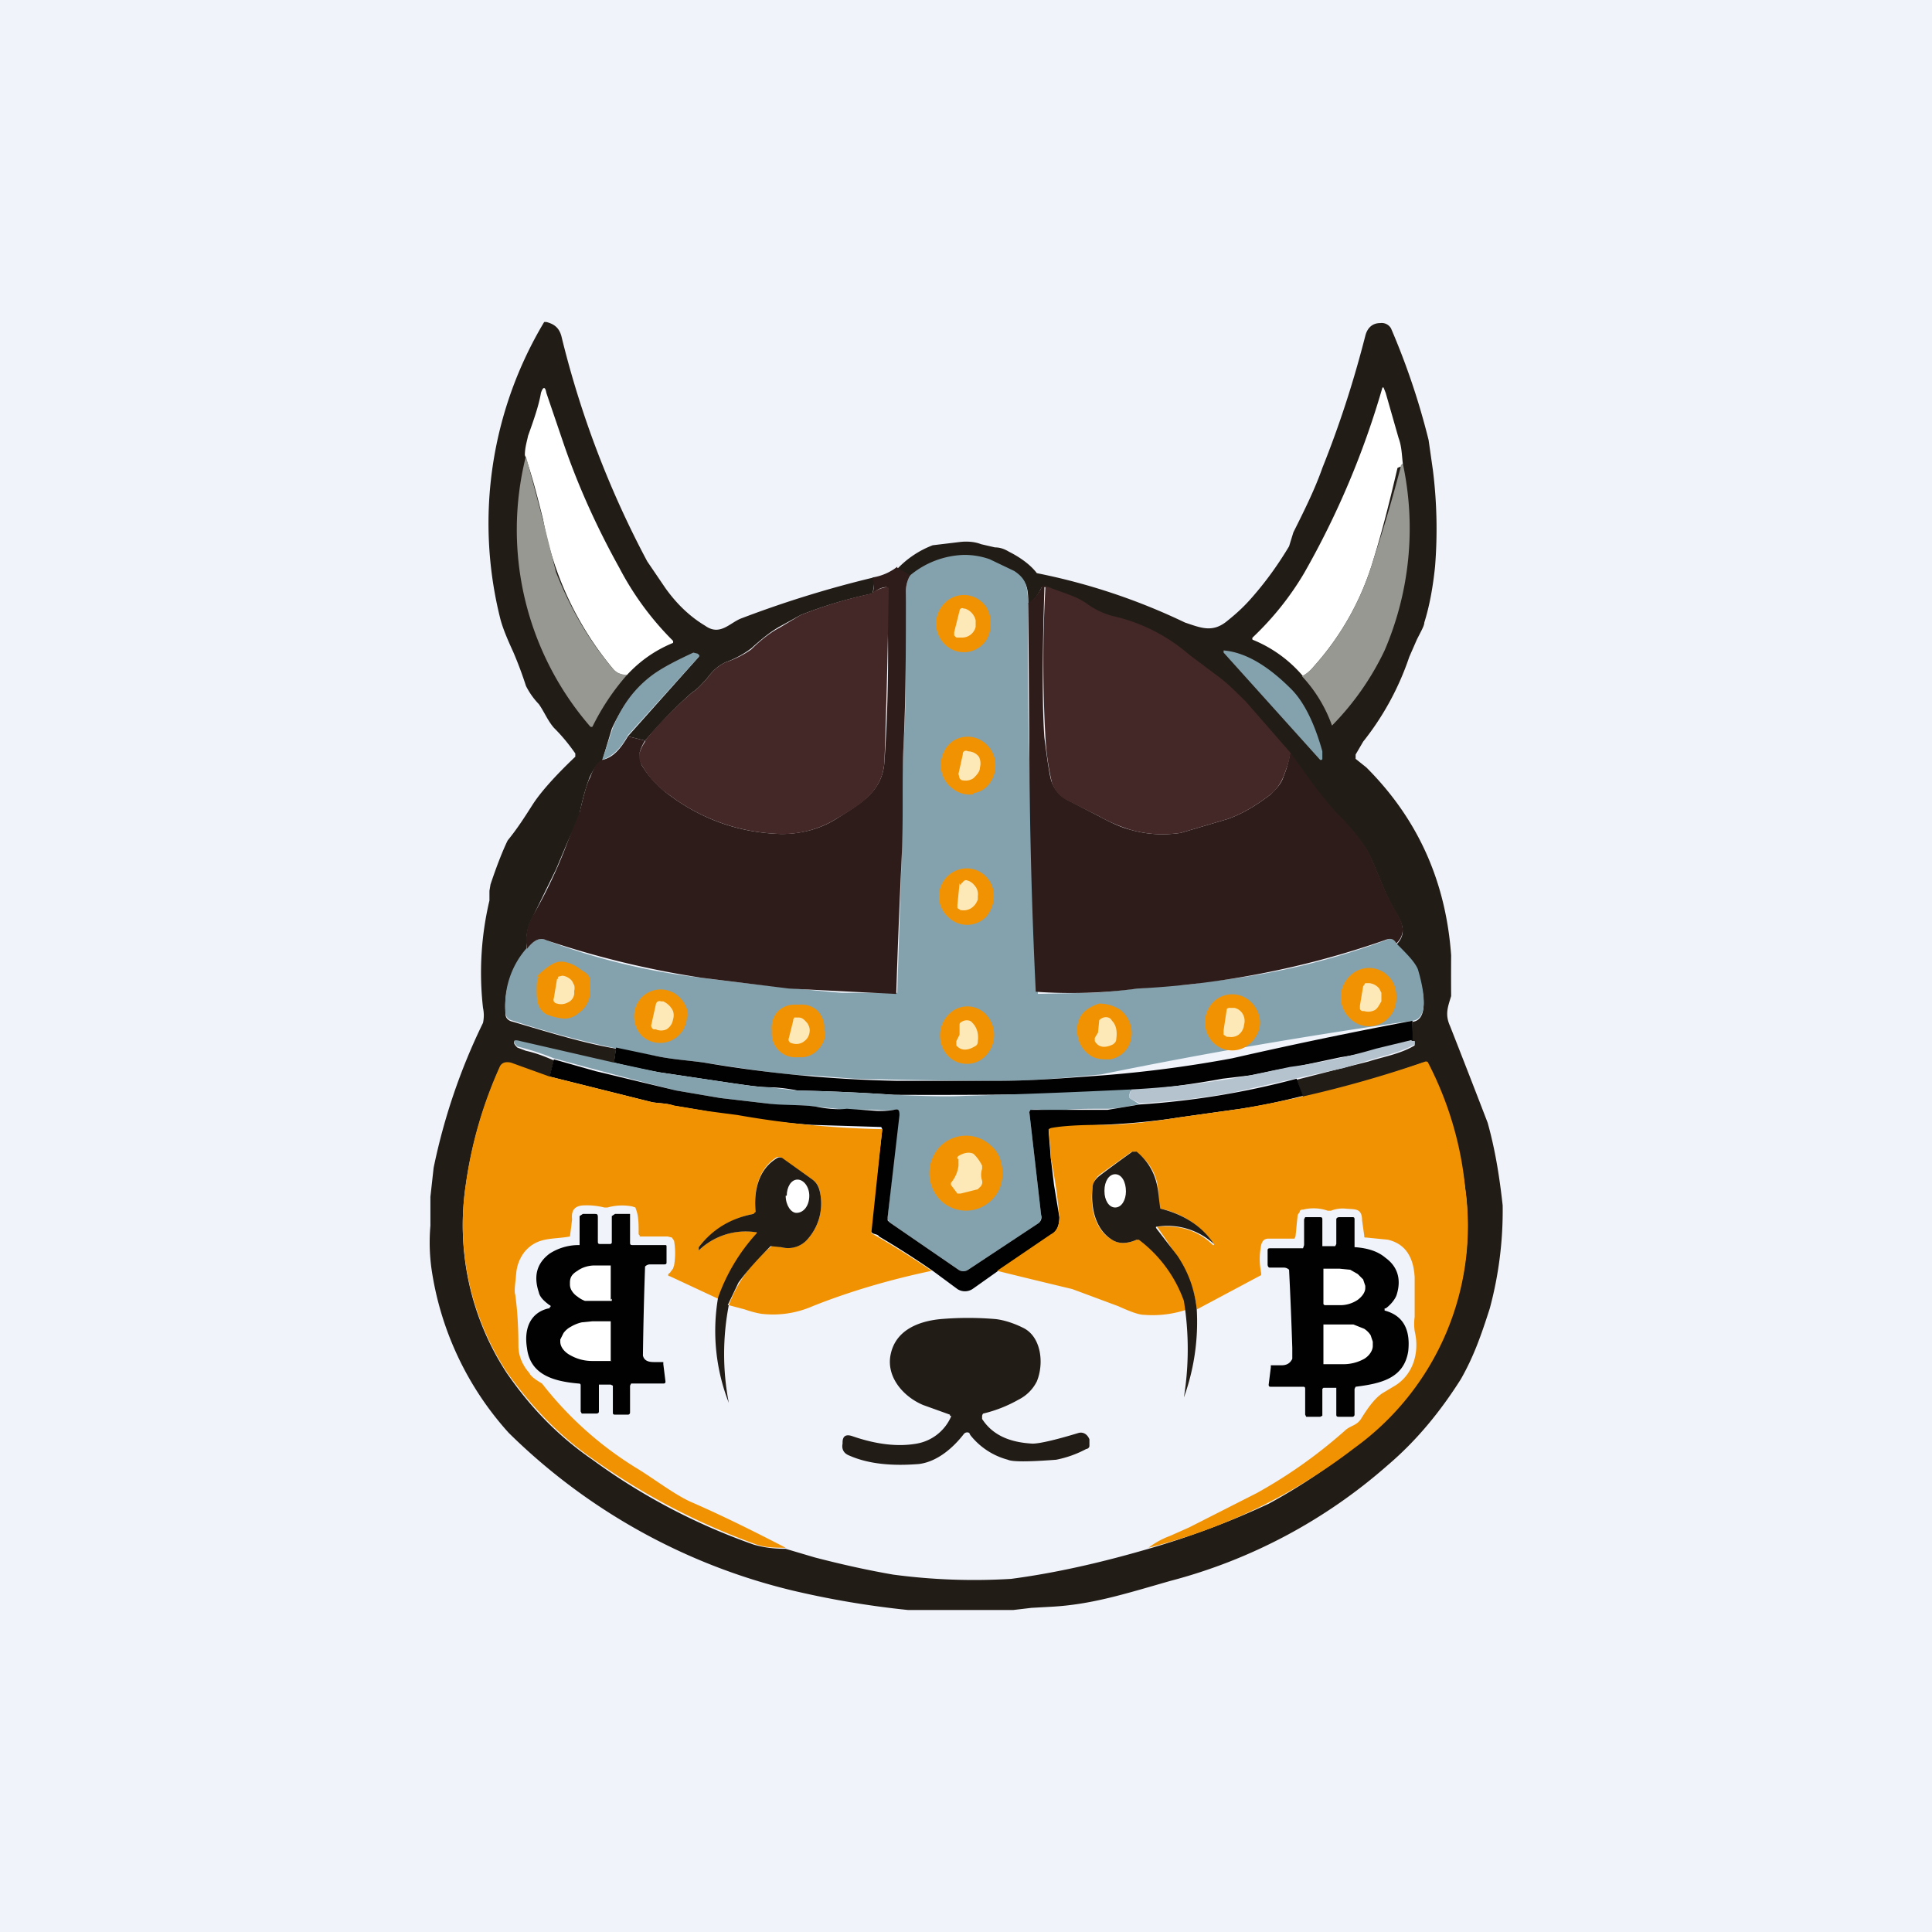 <!-- by TradingView --><svg width="18" height="18" viewBox="0 0 18 18" xmlns="http://www.w3.org/2000/svg"><path fill="#F0F3FA" d="M0 0h18v18H0z"/><path d="M8.14 5.38c.01.04 0 .09-.01.15a4.07 4.07 0 0 0-.67.2l-.2.11c-.07.04-.15.1-.26.2a.9.9 0 0 1-.24.13c-.08.04-.12.08-.18.16-.04.04-.08.09-.13.12-.16.14-.3.29-.44.45l-.16-.04.66-.74a.02.02 0 0 0 0-.02L6.5 6.1h-.04c-.15.06-.28.12-.37.19-.17.13-.3.3-.39.5l-.09.3c-.04.02-.08.07-.12.16a2.3 2.3 0 0 0-.09.33c0 .03-.04.11-.11.26l-.11.26-.22.45a.47.47 0 0 0-.05.3.8.8 0 0 0-.2.6c0 .03.02.06.07.07.34.1.66.2.96.25l-.02.14-.87-.2c-.07-.02-.08 0-.03.05l.08.03c.09.02.17.05.26.09l-.04.16-.36-.13c-.05-.01-.08 0-.1.03a4 4 0 0 0-.32 1.1 2.51 2.51 0 0 0 .38 1.75c.22.32.48.59.8.81a5.79 5.79 0 0 0 1.5.79c.1.03.2.04.3.04l.27.08c.27.07.5.12.73.16a5.7 5.7 0 0 0 1.1.04c.38-.05.8-.14 1.28-.28a7.73 7.73 0 0 0 1.12-.42 5.22 5.22 0 0 0 1.05-.75l.24-.25a2.54 2.54 0 0 0 .54-1.94 3.54 3.54 0 0 0-.36-1.17h-.03c-.37.13-.74.24-1.12.32l-.06-.16a117.3 117.3 0 0 1 .67-.17c.12-.04.3-.07.43-.15v-.04h-.03l.01-.18c.18-.02.08-.38.04-.48a.84.84 0 0 0-.19-.24c.13-.13.01-.26-.04-.36-.1-.18-.17-.42-.25-.54a2.1 2.1 0 0 0-.27-.32c-.15-.15-.3-.37-.43-.56a10.93 10.93 0 0 0-.66-.7l-.28-.21a1.62 1.62 0 0 0-.71-.36.76.76 0 0 1-.25-.12c-.1-.07-.23-.1-.35-.15-.04-.02-.06-.02-.07 0a.35.35 0 0 1-.12.15c0-.15-.01-.22-.13-.3a1.13 1.13 0 0 0-.22-.1.7.7 0 0 0-.25-.05.82.82 0 0 0-.5.19l-.12-.07a.89.89 0 0 1 .33-.22l.25-.03c.08-.01.15 0 .2.02l.13.03c.04 0 .08.01.13.04.1.05.2.12.26.2a5.8 5.8 0 0 1 1.38.46c.15.05.26.1.4-.02.1-.08.17-.15.23-.22.14-.16.25-.32.34-.47l.04-.13c.1-.2.2-.4.27-.6.16-.4.29-.8.4-1.23.02-.08.07-.12.14-.12a.1.1 0 0 1 .1.05 6.7 6.7 0 0 1 .35 1.04l.04.28a4.41 4.41 0 0 1 .02.9c-.02.19-.05.36-.1.52 0 .03-.03.08-.07.16l-.07.16a2.6 2.6 0 0 1-.43.79l-.07.12v.04l.1.08c.48.48.74 1.06.79 1.75a27.84 27.84 0 0 0 0 .38c-.03.1-.06.17-.01.28a131.46 131.46 0 0 1 .35.9c.07.25.11.5.14.77a3.5 3.5 0 0 1-.12.96c-.08.25-.15.45-.27.66-.19.3-.41.57-.68.8a4.97 4.97 0 0 1-2.03 1.08c-.42.12-.73.22-1.11.24l-.18.01-.17.02h-.98a8.42 8.42 0 0 1-1.07-.18 5.64 5.64 0 0 1-2.65-1.47 2.9 2.9 0 0 1-.72-1.53 1.79 1.79 0 0 1-.01-.4v-.27l.03-.27a5.7 5.7 0 0 1 .46-1.35.33.33 0 0 0 0-.14 2.92 2.92 0 0 1 .06-1V8.3l.01-.06c.08-.24.14-.37.16-.41.09-.11.16-.22.23-.33.07-.11.2-.26.4-.45v-.03c-.07-.1-.13-.17-.2-.24-.06-.07-.09-.15-.14-.22a.69.69 0 0 1-.12-.17 3.56 3.56 0 0 0-.12-.32c-.06-.13-.1-.23-.12-.31A3.65 3.65 0 0 1 5.07 3h.02c.08.02.12.06.14.13a8.97 8.97 0 0 0 .8 2.1l.17.25c.1.14.22.26.37.35.14.1.23-.03.34-.07a10.01 10.01 0 0 1 1.23-.38Z" fill="#221C17"/><path d="m13.07 4.32-.02.03h-.01l-.02.01c-.07.3-.14.58-.22.84-.11.38-.3.72-.56 1.01a.4.4 0 0 1-.1.09 1.21 1.21 0 0 0-.47-.34.02.02 0 0 1 0-.02c.19-.18.35-.38.48-.6a7.9 7.9 0 0 0 .73-1.73h.01l.02.05.12.42c.03.08.03.16.04.24ZM5.84 6.29a.16.16 0 0 1-.13-.06 3.02 3.02 0 0 1-.65-1.39c-.05-.2-.1-.4-.17-.6 0-.07.02-.13.03-.18.05-.14.1-.28.12-.4.02-.06.04-.06.05 0l.16.47c.14.41.32.8.52 1.16a2.76 2.76 0 0 0 .5.68.03.03 0 0 1 0 .02c-.17.07-.31.17-.43.3Z" fill="#fff"/><path d="M5.84 6.29a2.19 2.19 0 0 0-.32.48.02.02 0 0 1-.02 0 2.8 2.8 0 0 1-.6-2.52l.16.6.12.48c.13.33.3.63.53.9.03.04.07.05.13.06ZM12.13 6.3a.4.4 0 0 0 .11-.09c.26-.29.45-.63.56-1.01a13.8 13.8 0 0 0 .25-.85c0-.01 0-.02.02-.03a2.88 2.88 0 0 1-.17 1.74 2.57 2.57 0 0 1-.49.7 1.32 1.32 0 0 0-.28-.46Z" fill="#979892"/><path d="M9.58 5.62a31.25 31.25 0 0 0 .03 1.96 51.06 51.06 0 0 0 .06 1.68l.46-.01c.13 0 .28-.02.46-.04l.34-.03c.1 0 .2-.01.28-.03a6.77 6.77 0 0 0 1.7-.39c.04-.02.07-.02.1.03.1.1.17.17.2.24.03.1.13.46-.05.48a48.08 48.08 0 0 0-2.9.5c-.41.04-.66.06-.99.06a62.02 62.02 0 0 1-1.31-.02l-.4-.03c-.2 0-.54-.05-1-.12-.14-.02-.3-.03-.44-.06a9.17 9.17 0 0 1-1.34-.33c-.05-.01-.07-.04-.07-.08a.8.8 0 0 1 .2-.6c.06-.07.12-.1.18-.07a6.1 6.1 0 0 0 1.45.35 31.26 31.26 0 0 0 1.3.14 524.2 524.2 0 0 0 .52 0v-.02L8.4 8c.01-.4 0-.74.02-1.1.03-.43.01-.9.02-1.38a.3.3 0 0 1 .04-.16.82.82 0 0 1 .5-.19.7.7 0 0 1 .24.04l.23.11c.12.08.12.15.13.3Z" fill="#84A2AD"/><path d="m8.36 5.29.12.07a.3.3 0 0 0-.04.16c0 .48 0 .95-.02 1.38-.02.36 0 .7-.02 1.1a80.16 80.16 0 0 0-.05 1.26h-.01a524.85 524.85 0 0 1-.99-.05l-.81-.1a8.62 8.62 0 0 1-1.45-.35c-.06-.03-.12 0-.18.08-.02-.11 0-.21.05-.3a4.6 4.6 0 0 0 .33-.7l.11-.27c.04-.17.07-.28.1-.33.03-.09.07-.14.11-.16.1-.02.17-.1.24-.22l.16.04a.4.4 0 0 0-.05.11c0 .04 0 .08.02.12.06.1.15.2.26.28.31.23.66.35 1.04.36.17 0 .35-.04.51-.14.22-.14.43-.25.45-.53a14.52 14.52 0 0 0 .02-1.63c-.05 0-.1.03-.13.06a.27.27 0 0 0 0-.15.5.5 0 0 0 .23-.1ZM9.77 5.47h-.04v.02c-.02.65-.02 1.1 0 1.38.03.23.05.37.07.42.03.07.07.12.14.16l.29.15c.13.07.22.11.3.13.17.05.33.05.47.03l.44-.13c.14-.05.27-.13.4-.23.05-.05.1-.1.12-.17a.92.92 0 0 0 .06-.22c.14.19.28.4.43.56.1.1.19.2.27.32.08.12.15.36.25.54.05.1.17.23.04.36-.03-.05-.06-.05-.11-.03a8.25 8.25 0 0 1-2.3.45 4.66 4.66 0 0 1-.95.03 51.06 51.06 0 0 1-.06-2.33l-.01-1.29a.35.35 0 0 0 .12-.14c.01-.03.03-.03.07-.01Z" fill="#2E1C1A"/><path d="M6.01 6.9c.13-.16.28-.31.44-.45.05-.03.09-.08.13-.12.06-.08.1-.12.18-.16A.9.9 0 0 0 7 6.05c.1-.1.2-.17.26-.2l.2-.12a4.06 4.06 0 0 1 .66-.2.29.29 0 0 1 .14-.06.02.02 0 0 1 .02.01 73.72 73.72 0 0 1-.04 1.62c-.02.28-.23.4-.45.53a.95.95 0 0 1-.51.14 1.8 1.8 0 0 1-1.04-.36.85.85 0 0 1-.26-.28.15.15 0 0 1-.02-.12.4.4 0 0 1 .05-.1ZM9.77 5.47c.12.05.25.08.35.15.08.06.17.1.25.12a1.63 1.63 0 0 1 .71.36l.28.21c.08.06.16.14.25.23l.41.47c0 .06-.03.14-.06.22a.42.42 0 0 1-.12.17c-.13.1-.26.18-.4.23l-.44.13c-.14.02-.3.02-.47-.03a1.54 1.54 0 0 1-.3-.13l-.3-.15a.29.29 0 0 1-.13-.16 2.42 2.42 0 0 1-.06-.42 12.62 12.62 0 0 1 0-1.4h.03Z" fill="#442827"/><path d="M9.23 5.8c0 .08-.02.15-.07.2a.25.25 0 0 1-.36 0 .27.27 0 0 1 0-.38.25.25 0 0 1 .36 0c.05.05.07.12.07.19Z" fill="#F19203"/><path d="M8.94 5.69a.04.04 0 0 1 .01-.02.03.03 0 0 1 .03 0h.01a.15.15 0 0 1 .1.11v.06a.13.13 0 0 1-.12.1H8.91l-.02-.02v-.03l.05-.2Z" fill="#FDE9B7"/><path d="m12.3 7.08-.9-1v-.02c.24.02.46.19.63.36.15.15.24.4.29.58v.07a.01.01 0 0 1-.01.01ZM5.85 6.85c-.07.13-.15.2-.24.23l.1-.3c.08-.2.2-.37.38-.5.1-.07.22-.13.37-.2l.04.01.01.01a.02.02 0 0 1 0 .02l-.66.73Z" fill="#84A2AD"/><path d="M9.07 7.4a.25.25 0 0 1-.19-.05.27.27 0 0 1-.11-.27.27.27 0 0 1 .1-.17.25.25 0 0 1 .29 0 .27.27 0 0 1 .11.27.27.27 0 0 1-.1.17.25.25 0 0 1-.1.04Z" fill="#F19203"/><path d="M8.97 7.03A.04.04 0 0 1 8.98 7a.04.04 0 0 1 .04 0 .13.13 0 0 1 .1.05.14.14 0 0 1 .01.1c0 .04-.03.07-.06.1a.13.13 0 0 1-.1.02c-.02 0-.03-.02-.03-.02l-.01-.04.04-.18Z" fill="#FDE9B7"/><path d="M9.26 8.35c0 .07-.03.14-.07.19a.25.25 0 0 1-.36 0 .26.26 0 0 1 .08-.43.25.25 0 0 1 .28.06.26.26 0 0 1 .07.18Z" fill="#F19203"/><path d="M8.95 8.25a.04.04 0 0 1 .02-.03A.04.04 0 0 1 9 8.2H9a.13.13 0 0 1 .08.05.12.12 0 0 1 .03.1v.03c-.01.03-.03.06-.06.08a.13.13 0 0 1-.09.02h-.01l-.03-.02v-.03l.02-.2Z" fill="#FDE9B7"/><path d="M5 9.1a.64.64 0 0 1 .15-.12c.04-.02.08-.03.14-.01.04.01.08.03.13.07.09.05.08.08.08.18 0 .1-.04.17-.11.22a.2.2 0 0 1-.14.05.58.58 0 0 1-.16-.04C5.01 9.4 5 9.33 5 9.23c0-.06 0-.1.02-.13ZM13.01 9.29c0 .07-.02.14-.07.19a.25.25 0 0 1-.37 0 .27.27 0 0 1 0-.38.25.25 0 0 1 .37 0c.05.05.07.12.07.19Z" fill="#F19203"/><path d="M5.2 9.12V9.1l.04-.01a.14.14 0 0 1 .09.05l.02.04a.1.1 0 0 1 0 .05v.03a.1.1 0 0 1-.06.08.13.13 0 0 1-.1.01.04.04 0 0 1-.03-.02.04.04 0 0 1 0-.03l.03-.18ZM12.7 9.19l.02-.03h.04a.14.14 0 0 1 .09.05l.02.04v.08c-.02.03-.03.06-.06.08a.13.13 0 0 1-.1.01h-.01c-.01 0-.02 0-.03-.02v-.03l.03-.18Z" fill="#FDE9B7"/><path d="M6.4 9.47a.25.25 0 0 1-.42.18.26.26 0 0 1 0-.36.25.25 0 0 1 .35 0c.05.05.08.11.08.18ZM11.74 9.53c0 .06-.03.13-.08.18a.25.25 0 0 1-.36 0 .27.27 0 0 1 0-.37.25.25 0 0 1 .36 0c.05.05.08.12.08.19Z" fill="#F19203"/><path d="M6.11 9.36a.04.04 0 0 1 .02-.03.04.04 0 0 1 .03 0h.02c.04.02.06.04.08.07.02.03.02.07.01.1a.13.13 0 0 1-.06.09.12.12 0 0 1-.1 0h-.02a.04.04 0 0 1-.02-.02.04.04 0 0 1 0-.03l.04-.18Z" fill="#FDE9B7"/><path d="M7.69 9.6a.23.23 0 0 1-.06.17.22.22 0 0 1-.15.08h-.05a.22.22 0 0 1-.16-.05.23.23 0 0 1-.08-.16V9.6a.23.23 0 0 1 .05-.17.22.22 0 0 1 .15-.07h.06a.22.22 0 0 1 .16.05.23.23 0 0 1 .07.15v.05ZM10.5 9.77a.24.24 0 0 1-.16.1c-.07 0-.14 0-.2-.05a.27.27 0 0 1-.1-.17.26.26 0 0 1 .04-.2c.04-.05.1-.08.16-.1.07 0 .14.02.2.06a.28.28 0 0 1 .1.17.26.26 0 0 1-.04.19ZM8.98 9.91a.24.24 0 0 1-.17-.1.28.28 0 0 1 .04-.37.24.24 0 0 1 .36.04.28.28 0 0 1-.04.37.24.24 0 0 1-.19.06Z" fill="#F19203"/><path d="M11.43 9.42V9.4a.04.04 0 0 1 .03-.01h.04a.12.12 0 0 1 .08.06.13.13 0 0 1 .01.1.13.13 0 0 1-.05.09.12.12 0 0 1-.09.02h-.02l-.03-.02V9.6l.03-.2ZM7.39 9.5l.01-.02h.04c.04 0 .06.03.08.05.02.03.03.06.02.1-.01.04-.03.06-.06.08a.12.12 0 0 1-.1.01.04.04 0 0 1-.03-.02.04.04 0 0 1 0-.03l.04-.16ZM10.23 9.62l.01-.1c0-.01 0-.02.02-.03.03-.02.08-.02.1.02.04.04.05.1.04.17 0 .03-.02.04-.03.05-.06.03-.13.04-.17-.03v-.03l.03-.05ZM8.94 9.65v-.1c0-.01 0-.02.02-.03.03-.02.08-.02.1.01.04.04.06.1.05.17 0 .03-.01.04-.03.05-.05.03-.12.05-.17-.01V9.7l.03-.06Z" fill="#FDE9B7"/><path d="M13.16 9.51v.18a4.21 4.21 0 0 1-.67.16l-.47.1c-.12.01-.25.05-.38.07l-.25.03a8.54 8.54 0 0 1-1.4.14 75.32 75.32 0 0 1-1.66.01 18.63 18.63 0 0 0-.9-.04 1.5 1.5 0 0 0-.25-.03c-.1 0-.23-.02-.37-.04l-.67-.1a6.48 6.48 0 0 1-.42-.09l.02-.14.38.08c.14.03.3.04.44.06a12.14 12.14 0 0 0 1.8.17h.91c.33 0 .58-.02.99-.05a11.44 11.44 0 0 0 1.22-.16 45.2 45.2 0 0 1 1.68-.35Z" fill="#010101"/><path d="m5.72 9.9.42.09.67.1c.14.02.26.04.36.04l.25.03a18.61 18.61 0 0 1 .9.04c.27.01.48.02.66.01a75.32 75.32 0 0 0 1.56-.06.19.19 0 0 0-.02.06c0 .01 0 .02.02.03l.08.05c-.1.01-.2.04-.3.04-.2 0-.35 0-.47.02-.08 0-.16-.02-.25-.01l-.01.02.11.96c0 .03 0 .06-.03.08l-.65.43a.08.08 0 0 1-.09 0l-.64-.44-.02-.03v-.02l.1-.95c.01-.04 0-.06-.04-.05a.7.7 0 0 1-.16 0 4.52 4.52 0 0 0-.28 0l-.29-.03c-.13-.02-.32 0-.46-.03l-.43-.05-.41-.07a60 60 0 0 1-1.14-.3 2.56 2.56 0 0 0-.34-.11c-.05-.05-.04-.07.03-.05l.87.2Z" fill="#84A2AD"/><path d="M13.15 9.7h.03v.03c-.14.08-.31.11-.43.15l-.23.07a112.97 112.97 0 0 0-1.04.23c-.22.04-.51.08-.86.1l-.08-.04a.03.03 0 0 1-.02-.03l.02-.06a8.54 8.54 0 0 0 1.1-.13l.38-.08a5.33 5.33 0 0 0 .8-.17l.33-.08Z" fill="#B4C3CE"/><path d="m5.16 9.87.39.11.75.18.41.07.43.05c.14.02.33.01.46.03.1.02.2.03.29.02l.28.02a.7.7 0 0 0 .16-.01c.04-.01.05 0 .05.05l-.11.95v.03l.02.02.64.44a.08.08 0 0 0 .09 0l.65-.43a.07.07 0 0 0 .03-.08l-.11-.96.01-.02h.72l.3-.05a7.53 7.53 0 0 0 1.46-.24l.06.16c-.2.05-.38.09-.58.12l-.57.08c-.25.04-.5.06-.72.07a5.13 5.13 0 0 0-.5.04v.02l.02.25.03.25.05.3c0 .07-.02.13-.07.16l-.5.34-.24.17a.13.13 0 0 1-.14 0l-.23-.17a8.24 8.24 0 0 0-.5-.32c-.01-.02-.04-.02-.06-.03l-.02-.02.11-.95-.01-.02-.65-.02a8.64 8.64 0 0 1-.99-.13l-.3-.05c-.05-.02-.12-.02-.19-.03l-.96-.24.04-.16Z" fill="#010101"/><path d="M10.7 14.42a.76.76 0 0 1 .2-.11l.18-.08.63-.32c.27-.15.55-.34.83-.59.05-.04.1-.04.14-.1.08-.13.14-.2.2-.24l.1-.06c.18-.1.25-.31.2-.52a.47.47 0 0 1 0-.13v-.37c-.01-.18-.08-.31-.25-.35l-.2-.02c-.02 0-.02 0-.02-.02l-.02-.14c0-.12-.07-.1-.16-.11a.3.3 0 0 0-.13.02h-.03a.4.4 0 0 0-.23-.01c-.01 0-.03 0-.03.02l-.02.03-.02.2-.01.02H11.82c-.04 0-.06.02-.07.06a.65.65 0 0 0 0 .26v.02l-.6.32c-.02-.19-.09-.35-.19-.5a4.23 4.23 0 0 0-.18-.27c.2-.02.38.03.52.17h.01v-.01a.82.82 0 0 0-.5-.33.02.02 0 0 1-.02-.02v-.14a.45.45 0 0 0-.2-.36.05.05 0 0 0-.06 0l-.28.2a.18.18 0 0 0-.07.12c-.03.18.02.4.18.49.06.04.14.04.23 0a.04.04 0 0 1 .04.01 1.23 1.23 0 0 1 .43.64 1 1 0 0 1-.4.05c-.05 0-.13-.03-.24-.08l-.43-.16a87.1 87.1 0 0 1-.7-.17l.5-.34c.06-.03.08-.09.08-.16a4.72 4.72 0 0 0-.08-.55 3.68 3.68 0 0 0-.02-.27l.02-.01c.1-.02.27-.03.48-.03.23 0 .47-.03.72-.07l.57-.08a10.77 10.77 0 0 0 1.72-.44c.02 0 .02 0 .03.02.18.35.3.74.34 1.15a2.55 2.55 0 0 1-1.03 2.43 5.23 5.23 0 0 1-1.92.93ZM5.12 10.03l.96.24c.07.01.14.01.2.03l.3.05.3.04a8.64 8.64 0 0 0 1.34.13l-.1.95v.02a8.24 8.24 0 0 1 .56.35c-.38.08-.76.19-1.11.33a.92.92 0 0 1-.48.07.95.95 0 0 1-.15-.04l-.15-.04a1.26 1.26 0 0 1 .4-.55l.02-.01.07.02c.08.02.17 0 .24-.07a.5.5 0 0 0 .12-.44.18.18 0 0 0-.07-.12 17 17 0 0 1-.3-.21h-.03c-.17.1-.22.31-.2.5 0 .02 0 .03-.02.03a.85.85 0 0 0-.51.31v.03a.63.63 0 0 1 .54-.17.02.02 0 0 1 0 .02c-.15.16-.27.36-.36.6l-.45-.21c-.02 0-.02-.02 0-.03l.03-.04.01-.03a.67.67 0 0 0 0-.23l-.02-.03-.04-.01h-.26v-.01a.02.02 0 0 1-.01-.02c0-.08 0-.15-.02-.21l-.01-.03-.03-.01a.5.5 0 0 0-.23.01h-.03a.66.66 0 0 0-.18-.02c-.09 0-.13.04-.12.13a8.9 8.9 0 0 1-.02.16c-.16.03-.3 0-.42.14a.37.37 0 0 0-.08.2c-.01.1-.02.17-.01.2.02.14.03.3.03.48 0 .08.03.17.1.25.02.04.07.07.12.1a3.3 3.3 0 0 0 .9.8c.16.1.33.23.48.3.3.13.6.28.89.43-.1 0-.2 0-.3-.04a6.3 6.3 0 0 1-1.5-.79c-.32-.22-.58-.5-.8-.81a2.51 2.51 0 0 1-.38-1.75 4 4 0 0 1 .32-1.1c.02-.03.05-.04.1-.03l.36.13ZM9.34 10.93c0 .1-.03.18-.1.25a.34.34 0 0 1-.48 0 .36.36 0 0 1 0-.5.34.34 0 0 1 .48 0c.07.06.1.16.1.25Z" fill="#F19203"/><path d="M11.15 12.2a2.07 2.07 0 0 1-.12.82 2.84 2.84 0 0 0 0-.9 1.23 1.23 0 0 0-.42-.57h-.02c-.09.04-.17.04-.23 0-.16-.1-.2-.31-.18-.49 0-.04.03-.08.07-.11a12.85 12.85 0 0 1 .3-.22h.04c.12.1.18.22.2.37a3.76 3.76 0 0 0 .02.16c.2.05.38.15.5.33a.64.64 0 0 0-.54-.16v.01l.2.26c.1.15.16.31.18.5Z" fill="#221C17"/><path d="M9.07 10.75c.02.02.05.05.08.11v.03a.17.17 0 0 0 0 .11.06.06 0 0 1-.02.06l-.02.02-.16.04h-.03l-.06-.08v-.02a.3.3 0 0 0 .07-.16v-.06c-.02-.01-.01-.02 0-.03.05-.03.1-.04.14-.02Z" fill="#FDE9B7"/><path d="M6.79 12.16a2.4 2.4 0 0 0 0 .91 1.84 1.84 0 0 1-.1-.98 1.75 1.75 0 0 1 .36-.6v-.01h-.01a.63.63 0 0 0-.53.17v-.03c.13-.17.3-.27.51-.31l.02-.02c-.02-.2.03-.4.2-.5a.05.05 0 0 1 .05 0l.28.2c.04.03.06.07.07.12a.5.5 0 0 1-.12.44.24.24 0 0 1-.24.07 8.61 8.61 0 0 0-.1-.01c-.12.12-.22.23-.3.34l-.1.21Z" fill="#221C17"/><path d="M10.29 11.1c0 .08.04.15.1.15.06 0 .1-.07.1-.15 0-.09-.04-.16-.1-.16-.06 0-.1.07-.1.15ZM7.32 11.14c0 .09.05.16.1.16.07 0 .12-.07.12-.16 0-.08-.05-.15-.11-.15s-.1.07-.1.15Z" fill="#fff"/><path d="M5.9 11.6h.29c.02 0 .02 0 .02.02v.14c0 .01 0 .02-.02.02h-.13c-.01 0-.03 0-.05.02a37.22 37.22 0 0 0-.02.83c.01.04.04.06.1.06H6.18v.02l.02.16c0 .01 0 .02-.02.02h-.3l-.01.02v.25s0 .02-.02.02h-.12c-.02 0-.02-.01-.02-.02v-.25l-.02-.01h-.11v.25c0 .02-.02.02-.03.02h-.13l-.01-.02v-.24c0-.01 0-.02-.02-.02-.23-.02-.45-.08-.48-.33-.03-.18.03-.33.2-.37h.01v-.01a.01.01 0 0 0 0-.02c-.04-.03-.09-.07-.1-.12-.05-.15-.02-.27.1-.36a.5.5 0 0 1 .27-.08h.01v-.27l.03-.02h.11c.02 0 .03 0 .03.03v.22c0 .02 0 .03.02.03h.1l.01-.01v-.25l.03-.02H5.87v.26c0 .02 0 .03.02.03ZM12.15 11.6v-.24l.01-.02h.13c.02 0 .03 0 .03.02v.25H12.44l.01-.02v-.23c0-.01.01-.02.03-.02h.12c.01 0 .02 0 .02.02v.26h.01c.12.01.21.04.28.1.11.08.15.2.1.35-.02.05-.07.1-.1.12h-.01v.02c.19.05.24.2.22.38-.04.25-.25.3-.49.33l-.01.02v.24a.02.02 0 0 1-.02.02h-.12c-.02 0-.03 0-.03-.02v-.25h-.12l-.01.01v.25l-.02.01h-.13l-.01-.02v-.24c0-.02-.01-.02-.02-.02h-.3c-.01 0-.02 0-.02-.02l.02-.16v-.02h.1c.05 0 .08-.02.1-.06v-.1a39.98 39.98 0 0 0-.03-.73.07.07 0 0 0-.05-.02h-.13c-.01 0-.02-.01-.02-.03v-.13c0-.02.01-.02.03-.02h.3l.01-.03Z" fill="#010101"/><path d="M5.7 12.1v.02h-.25a.25.25 0 0 1-.07-.04.17.17 0 0 1-.05-.05.11.11 0 0 1-.02-.06v-.02c0-.05.02-.08.07-.11.04-.03.1-.05.16-.05H5.69v.32ZM12.33 11.83v-.01h.15l.1.01.07.04.05.05.02.06V12c0 .04-.03.08-.07.11a.29.29 0 0 1-.17.05h-.14l-.01-.01v-.32Z" fill="#fff"/><path d="m8.85 13.18-.25-.09c-.19-.08-.35-.27-.3-.48.05-.22.26-.3.46-.32a3 3 0 0 1 .52 0c.08.01.17.04.25.08.17.08.2.33.13.5a.38.38 0 0 1-.17.17 1.26 1.26 0 0 1-.33.13.04.04 0 0 0-.01.03v.02c.11.17.29.22.47.23.06 0 .2-.03.43-.1.04-.01.08.01.1.06v.06c0 .02-.02.03-.03.03a1 1 0 0 1-.28.1c-.26.02-.41.02-.45 0a.66.66 0 0 1-.35-.23l-.01-.02a.04.04 0 0 0-.05.01c-.1.13-.25.26-.42.28-.25.02-.47 0-.65-.08-.05-.02-.07-.06-.06-.11v-.01c0-.06.03-.08.09-.06.23.08.43.1.6.07a.43.43 0 0 0 .32-.25v-.01h-.01Z" fill="#221C17"/><path d="M5.7 12.68a.01.01 0 0 1-.01 0h-.17a.41.41 0 0 1-.2-.05c-.06-.03-.1-.08-.1-.13v-.02l.03-.06a.2.2 0 0 1 .07-.06.35.35 0 0 1 .1-.04l.1-.01h.17v.37ZM12.33 12.35v-.01h.28l.1.04a.2.2 0 0 1 .06.06l.02.06v.04c0 .04-.03.09-.08.12a.4.4 0 0 1-.2.05H12.33v-.36Z" fill="#fff"/></svg>